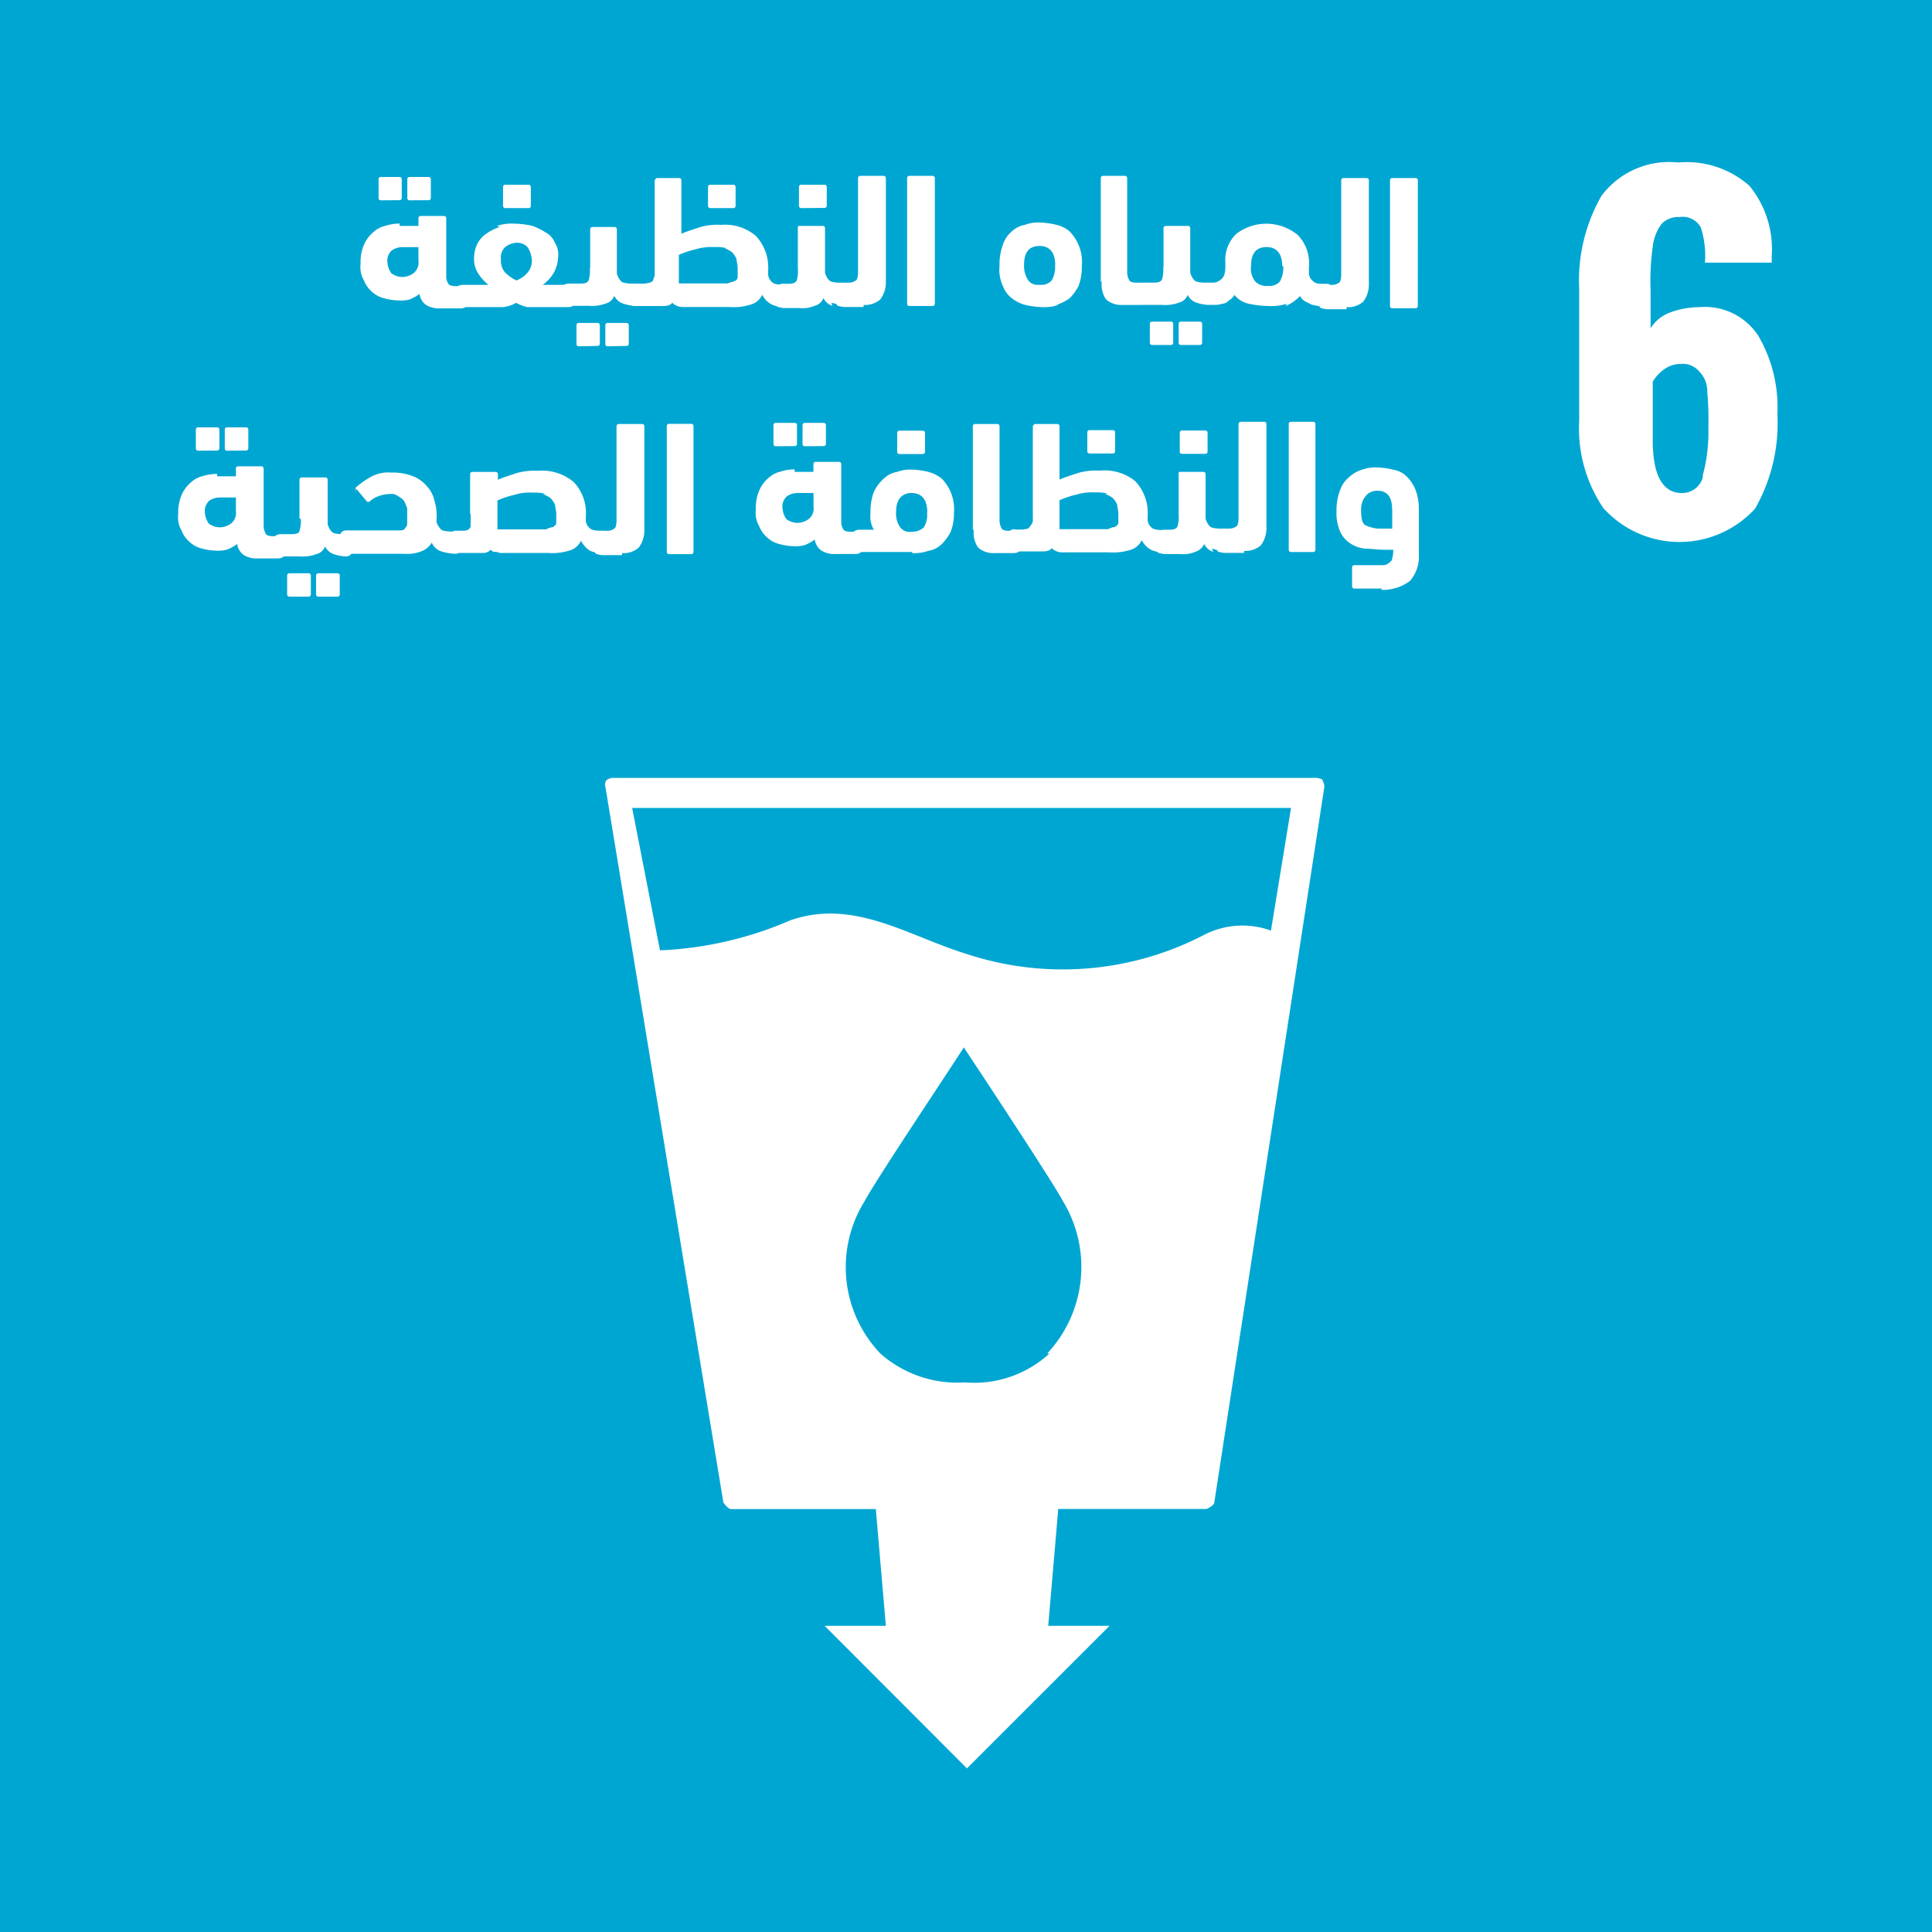<svg xmlns="http://www.w3.org/2000/svg" xmlns:xlink="http://www.w3.org/1999/xlink" width="45.156" height="45.156" viewBox="0 0 45.156 45.156">
  <rect x="0" y="0" width="45.156" height="45.156" fill="#333333" stroke="none"/>
  <defs>
    <clipPath id="clip-path">
      <rect id="Rectangle_3410" data-name="Rectangle 3410" width="45.156" height="45.156" transform="translate(-4202.794 2323.855)" fill="#01add8"/>
    </clipPath>
  </defs>
  <g id="Mask_Group_1" data-name="Mask Group 1" transform="translate(4202.794 -2323.855)" clip-path="url(#clip-path)">
    <g id="Layer_1-2" transform="translate(-4202.794 2323.855)">
      <g id="Group_1179" data-name="Group 1179">
        <rect id="Rectangle_4060" data-name="Rectangle 4060" width="45.156" height="45.156" fill="#00a6d2"/>
        <g id="Group_1178" data-name="Group 1178">
          <path id="Path_4640" data-name="Path 4640" d="M37.482,11.887a3.32,3.32,0,0,1-.572-2.055V6.763a3.988,3.988,0,0,1,.52-2.185,1.976,1.976,0,0,1,1.795-.78,2.211,2.211,0,0,1,1.665.546,2.335,2.335,0,0,1,.52,1.639v.156H39.849a2.137,2.137,0,0,0-.1-.832.489.489,0,0,0-.494-.234.549.549,0,0,0-.416.156,1.082,1.082,0,0,0-.208.52,5.838,5.838,0,0,0-.052,1.04v.884a.888.888,0,0,1,.442-.364,1.986,1.986,0,0,1,.7-.13,1.485,1.485,0,0,1,1.379.676,3.3,3.3,0,0,1,.442,1.821,4.024,4.024,0,0,1-.52,2.211,2.393,2.393,0,0,1-3.512.026m2.289-.806a3.842,3.842,0,0,0,.13-1.118,7.107,7.107,0,0,0-.026-.832.645.645,0,0,0-.182-.468.5.5,0,0,0-.442-.182.639.639,0,0,0-.39.13.9.9,0,0,0-.26.286V10.3c0,.806.234,1.223.676,1.223a.5.5,0,0,0,.494-.364" fill="#fff"/>
          <path id="Path_4641" data-name="Path 4641" d="M30.928,18.234a.33.33,0,0,0-.156-.052H14.332a.257.257,0,0,0-.156.052.172.172,0,0,0-.026.156l2.757,16.725s.1.156.182.156h3.381L20.705,38H19.274L22.6,41.332,25.933,38H24.5l.234-2.731H28.2s.182-.078.182-.156L30.954,18.39a.257.257,0,0,0-.052-.156m-6.373,13.4a2.593,2.593,0,0,1-1.977.676,2.709,2.709,0,0,1-1.977-.676,2.922,2.922,0,0,1-.364-3.564c.26-.494,2.159-3.329,2.315-3.59h0c.156.234,2.055,3.1,2.315,3.59a2.961,2.961,0,0,1-.364,3.564m5.228-9.884a1.952,1.952,0,0,0-1.561.1,7.166,7.166,0,0,1-5.566.442c-1.353-.416-2.627-1.3-4.11-.78a8.537,8.537,0,0,1-3.043.7l-.65-3.329h15.4l-.468,2.861Z" fill="#fff"/>
          <path id="Path_4642" data-name="Path 4642" d="M32.54,11.913v.442H32.2a.945.945,0,0,1-.286-.078c-.078-.052-.1-.156-.1-.338a.48.48,0,0,1,.1-.338.336.336,0,0,1,.286-.13c.234,0,.338.156.338.442m-.26,1.873a1.049,1.049,0,0,0,.676-.208.857.857,0,0,0,.208-.624v-1.04a1.26,1.26,0,0,0-.078-.468.935.935,0,0,0-.208-.312.593.593,0,0,0-.312-.156,1.756,1.756,0,0,0-.364-.052.885.885,0,0,0-.364.052.761.761,0,0,0-.312.182.663.663,0,0,0-.208.312,1.26,1.26,0,0,0-.078.468,1.087,1.087,0,0,0,.078.468.636.636,0,0,0,.234.286.759.759,0,0,0,.364.13c.13,0,.312.026.468.026h.182a.732.732,0,0,1-.026.208c0,.052-.052.078-.078.1a.2.2,0,0,1-.13.052h-.676a.051.051,0,0,0-.052.052v.442a.051.051,0,0,0,.052.052h.65ZM30.745,9.91a.051.051,0,0,0-.052-.052h-.52a.051.051,0,0,0-.052.052V12.85a.051.051,0,0,0,.052.052h.52a.051.051,0,0,0,.052-.052V9.91Zm-1.665,2.965a.538.538,0,0,0,.39-.13.662.662,0,0,0,.13-.416V9.91a.051.051,0,0,0-.052-.052H29a.051.051,0,0,0-.052.052v2.211s0,.156-.052.182a.279.279,0,0,1-.156.052h-.156a.092.092,0,0,0-.078.052c0,.026-.052.052-.052.1a.283.283,0,0,1-.026.13c-.026.052,0,.078,0,.13s0,.1.052.13a1.127,1.127,0,0,0,.13.026h.468Zm-.754-.052a1.413,1.413,0,0,0,.286.052c.1,0,.182-.1.182-.26,0-.1,0-.156-.052-.208-.026-.052-.078-.052-.13-.052h-.1s-.182,0-.234-.052a.419.419,0,0,1-.1-.182v-1.04a.051.051,0,0,0-.052-.052H27.6c-.052,0-.052,0-.052.052v.936a.809.809,0,0,1-.026.286c-.026.052-.078.078-.182.078h-.156a.092.092,0,0,0-.078.052.182.182,0,0,0-.052.1.283.283,0,0,1-.026.13v.13c0,.052,0,.1.052.13a1.127,1.127,0,0,0,.13.026h.364a.719.719,0,0,0,.364-.052.348.348,0,0,0,.208-.182.348.348,0,0,0,.208.182m-.182-2.289a.051.051,0,0,0,.052-.052v-.442a.051.051,0,0,0-.052-.052h-.546a.051.051,0,0,0-.052.052v.442a.051.051,0,0,0,.052.052Zm-2.341.936a.713.713,0,0,1,.182.1.544.544,0,0,1,.1.156c0,.052.026.13.026.208v.208c0,.052-.052.078-.078.1a.37.37,0,0,0-.156.052H24.763v-.676a2.1,2.1,0,0,1,.39-.13,1.217,1.217,0,0,1,.442-.052.975.975,0,0,1,.286.026m-2.159.832s-.1,0-.13.052a.336.336,0,0,0-.052.208c0,.1,0,.182.052.208.026.052.078.052.13.052h.65c.1,0,.182-.026.208-.078a.347.347,0,0,0,.26.1h1.066a1.369,1.369,0,0,0,.494-.052.422.422,0,0,0,.286-.234.51.51,0,0,0,.234.234.714.714,0,0,0,.338.052c.13,0,.182-.1.182-.26,0-.1,0-.156-.052-.208-.026-.052-.078-.052-.13-.052h-.1s-.182,0-.234-.052a.263.263,0,0,1-.1-.182v-.1a1.084,1.084,0,0,0-.286-.806A1.143,1.143,0,0,0,25.7,11a1.52,1.52,0,0,0-.494.052c-.156.052-.312.1-.442.156V9.962a.051.051,0,0,0-.052-.052h-.52s-.026,0-.052.052v2.159a.2.2,0,0,1-.026.13c-.026.026-.052.078-.078.1a1.127,1.127,0,0,1-.13.026h-.182Zm2.289-1.769a.051.051,0,0,0,.052-.052v-.442a.051.051,0,0,0-.052-.052h-.546a.051.051,0,0,0-.052.052v.442a.051.051,0,0,0,.052.052ZM22.76,12.381a.615.615,0,0,0,.1.416.538.538,0,0,0,.39.13H23.7s.1,0,.13-.052a.758.758,0,0,0,.052-.208c0-.1,0-.182-.052-.208-.026-.052-.078-.052-.13-.052h-.13s-.13,0-.156-.052a.376.376,0,0,1-.052-.182V9.962a.051.051,0,0,0-.052-.052h-.52a.051.051,0,0,0-.052.052v2.419Zm-1.092-.39a.536.536,0,0,1-.078.338.416.416,0,0,1-.286.1.274.274,0,0,1-.26-.1.548.548,0,0,1-.1-.364c0-.286.13-.442.364-.442s.364.156.364.442m-.364.962a1.011,1.011,0,0,0,.39-.052.593.593,0,0,0,.312-.156,1.155,1.155,0,0,0,.208-.286,1.121,1.121,0,0,0,.078-.442,1.023,1.023,0,0,0-.286-.806.879.879,0,0,0-.312-.156,1.756,1.756,0,0,0-.364-.052.885.885,0,0,0-.364.052.593.593,0,0,0-.312.156.983.983,0,0,0-.234.312,1.311,1.311,0,0,0-.078.494.622.622,0,0,0,.078.39h-.338s-.1,0-.13.052a.4.4,0,0,0-.052.208c0,.1,0,.182.052.208,0,.052.078.052.13.052h1.249Zm.26-2.315a.051.051,0,0,0,.052-.052v-.442a.051.051,0,0,0-.052-.052h-.546a.051.051,0,0,0-.052.052v.442a.051.051,0,0,0,.052.052ZM18.39,12.147a.5.5,0,0,1-.1-.26.324.324,0,0,1,.1-.286.439.439,0,0,1,.26-.078h.364v.312a.324.324,0,0,1-.1.286.462.462,0,0,1-.26.1.439.439,0,0,1-.26-.078m.182-1.171a1.039,1.039,0,0,0-.338.052.62.62,0,0,0-.286.156.815.815,0,0,0-.208.286,1.036,1.036,0,0,0-.078.442.622.622,0,0,0,.078.39.664.664,0,0,0,.182.26.62.62,0,0,0,.286.156,1.318,1.318,0,0,0,.338.052.8.8,0,0,0,.26-.026,1.054,1.054,0,0,0,.234-.13.375.375,0,0,0,.156.26.59.59,0,0,0,.338.078H20s.1,0,.13-.052a.336.336,0,0,0,.052-.208c0-.182-.052-.26-.182-.26h-.13s-.13,0-.156-.052a.3.3,0,0,1-.052-.182V10.847a.051.051,0,0,0-.052-.052h-.546a.051.051,0,0,0-.052.052v.182h-.442Zm.676-.546a.051.051,0,0,0,.052-.052V9.936a.051.051,0,0,0-.052-.052h-.442a.051.051,0,0,0-.052.052v.442a.051.051,0,0,0,.052.052Zm-.676,0a.051.051,0,0,0,.052-.052V9.936a.051.051,0,0,0-.052-.052H18.13a.051.051,0,0,0-.052.052v.442a.051.051,0,0,0,.052.052Zm-2.367-.468a.051.051,0,0,0-.052-.052h-.52a.051.051,0,0,0-.052.052V12.9a.051.051,0,0,0,.052.052h.52a.051.051,0,0,0,.052-.052ZM14.54,12.928a.538.538,0,0,0,.39-.13.662.662,0,0,0,.13-.416V9.962a.051.051,0,0,0-.052-.052h-.546a.051.051,0,0,0-.052.052v2.211s0,.156-.052.182a.279.279,0,0,1-.156.052h-.156a.092.092,0,0,0-.078.052c0,.026-.052.052-.052.1a.283.283,0,0,1-.026.13c-.026.052,0,.078,0,.13s0,.1.052.13a1.127,1.127,0,0,0,.13.026h.468Zm-1.847-1.379a.713.713,0,0,1,.182.1.544.544,0,0,1,.1.156c0,.052.026.13.026.208v.208c0,.052-.052.078-.078.1a.37.37,0,0,0-.156.052H11.627v-.676a2.1,2.1,0,0,1,.39-.13,1.217,1.217,0,0,1,.442-.052.975.975,0,0,1,.286.026M11,12.017V12.3c0,.026-.026.052-.052.078a.269.269,0,0,1-.1.026h-.182s-.1,0-.13.052a.336.336,0,0,0-.052.208c0,.1,0,.182.052.208.026.052.078.052.13.052h.624a.236.236,0,0,0,.182-.078.1.1,0,0,0,.078.052.283.283,0,0,1,.13.026H12.8a1.369,1.369,0,0,0,.494-.052.422.422,0,0,0,.286-.234.614.614,0,0,0,.208.234.714.714,0,0,0,.338.052c.13,0,.182-.1.182-.26,0-.1,0-.156-.052-.208-.026-.052-.078-.052-.13-.052h-.1s-.182,0-.234-.052a.263.263,0,0,1-.1-.182v-.1a1.044,1.044,0,0,0-.286-.806,1.143,1.143,0,0,0-.832-.26,1.52,1.52,0,0,0-.494.052c-.156.052-.312.1-.442.156v-.13a.051.051,0,0,0-.052-.052h-.546a.051.051,0,0,0-.052.052v.936Zm-2.679-.6.26.312h.052a.566.566,0,0,1,.208-.13.77.77,0,0,1,.26-.052.28.28,0,0,1,.208.052.567.567,0,0,1,.13.1,1.268,1.268,0,0,1,.078.182v.364a.135.135,0,0,1-.052.1c0,.026-.052.052-.1.052H8.09s-.1,0-.13.078a.4.4,0,0,0-.052.208c0,.1,0,.156.052.208.026.052.078.052.13.052H9.442a.888.888,0,0,0,.39-.052.492.492,0,0,0,.26-.208.369.369,0,0,0,.234.208,1.306,1.306,0,0,0,.312.052c.13,0,.182-.1.182-.26,0-.1,0-.156-.052-.208-.026-.052-.078-.052-.13-.052h-.1s-.182,0-.234-.052a.544.544,0,0,1-.1-.156v-.078a1.217,1.217,0,0,0-.052-.442.71.71,0,0,0-.182-.338.792.792,0,0,0-.338-.234,1.311,1.311,0,0,0-.494-.078.834.834,0,0,0-.468.1,1.846,1.846,0,0,0-.364.26V11.5m-1.275.624A.809.809,0,0,1,7,12.407c0,.052-.078.078-.182.078h-.26s-.1,0-.13.052a.4.4,0,0,0-.052.208c0,.1,0,.182.052.208.026.052.078.052.13.052H7a.888.888,0,0,0,.39-.052.291.291,0,0,0,.208-.182.348.348,0,0,0,.208.182.935.935,0,0,0,.286.052c.1,0,.182-.1.182-.26,0-.1,0-.156-.052-.208-.026-.052-.078-.052-.13-.052h-.1s-.182,0-.234-.052a.419.419,0,0,1-.1-.182v-1.04a.051.051,0,0,0-.052-.052H7.049A.051.051,0,0,0,7,11.211v.91Zm.858,1.821a.051.051,0,0,0,.052-.052v-.442a.051.051,0,0,0-.052-.052H7.439a.051.051,0,0,0-.052.052v.442a.051.051,0,0,0,.052.052Zm-.676,0a.051.051,0,0,0,.052-.052v-.442a.051.051,0,0,0-.052-.052H6.763a.051.051,0,0,0-.052.052v.442a.051.051,0,0,0,.052.052ZM4.89,12.251a.5.5,0,0,1-.1-.26.324.324,0,0,1,.1-.286.439.439,0,0,1,.26-.078h.364v.312a.324.324,0,0,1-.1.286.462.462,0,0,1-.26.1.439.439,0,0,1-.26-.078m.182-1.171a1.13,1.13,0,0,0-.338.052.62.62,0,0,0-.286.156.815.815,0,0,0-.208.286,1.036,1.036,0,0,0-.078.442.622.622,0,0,0,.078.39.664.664,0,0,0,.182.26.62.62,0,0,0,.286.156,1.318,1.318,0,0,0,.338.052.8.8,0,0,0,.26-.026,1.054,1.054,0,0,0,.234-.13.375.375,0,0,0,.156.26.59.59,0,0,0,.338.078H6.5s.1,0,.13-.052a.336.336,0,0,0,.052-.208c0-.182-.052-.26-.182-.26h-.13s-.13,0-.156-.052a.376.376,0,0,1-.052-.182V10.951a.051.051,0,0,0-.052-.052H5.566a.051.051,0,0,0-.052.052v.182H5.072Zm.676-.546a.051.051,0,0,0,.052-.052V10.04a.051.051,0,0,0-.052-.052H5.306a.051.051,0,0,0-.052.052v.442a.051.051,0,0,0,.052.052Zm-.676,0a.051.051,0,0,0,.052-.052V10.04a.051.051,0,0,0-.052-.052H4.63a.051.051,0,0,0-.052.052v.442a.051.051,0,0,0,.052.052Z" fill="#fff"/>
          <path id="Path_4643" data-name="Path 4643" d="M33.139,4.214a.051.051,0,0,0-.052-.052H32.54a.051.051,0,0,0-.052.052V7.153a.051.051,0,0,0,.052.052h.546a.051.051,0,0,0,.052-.052ZM31.474,7.179a.538.538,0,0,0,.39-.13.662.662,0,0,0,.13-.416V4.214a.051.051,0,0,0-.052-.052H31.4a.051.051,0,0,0-.052.052V6.425s0,.156-.052.182a.279.279,0,0,1-.156.052H30.98a.092.092,0,0,0-.078.052c0,.026-.026.052-.052.1a.283.283,0,0,1-.026.13v.13c0,.052,0,.1.052.13a1.127,1.127,0,0,0,.13.026h.468Zm-1.483-.962a.63.63,0,0,1-.078.364.324.324,0,0,1-.286.1.355.355,0,0,1-.286-.1.471.471,0,0,1-.1-.364c0-.312.13-.442.364-.442s.364.156.364.442m.078.936a.99.99,0,0,0,.338-.234.313.313,0,0,0,.13.13l.156.078c.052,0,.1.026.156.026h.156c.13,0,.182-.1.182-.26,0-.1,0-.156-.052-.208-.026-.052-.078-.052-.13-.052h-.13a.244.244,0,0,1-.182-.078.256.256,0,0,1-.078-.208v-.1a.951.951,0,0,0-.26-.754A1.158,1.158,0,0,0,28.9,5.462a.846.846,0,0,0-.26.676v.078c0,.156-.026.26-.1.312a.281.281,0,0,1-.182.078h-.13s-.1,0-.13.052a.4.4,0,0,0-.052.208c0,.1,0,.156.052.208a.2.2,0,0,0,.13.052h.156a.508.508,0,0,0,.182-.026.225.225,0,0,0,.156-.078.313.313,0,0,0,.13-.13.578.578,0,0,0,.338.208,2.291,2.291,0,0,0,.442.052,1.217,1.217,0,0,0,.442-.052m-2.887-.858a.809.809,0,0,1-.026.286c-.026.052-.078.078-.182.078h-.286s-.1,0-.13.052a.4.4,0,0,0-.052.208c0,.1,0,.182.052.208.026.052.078.052.13.052h.468a.888.888,0,0,0,.39-.052.291.291,0,0,0,.208-.182.348.348,0,0,0,.208.182.935.935,0,0,0,.286.052c.1,0,.182-.1.182-.26,0-.1,0-.156-.052-.208-.026-.052-.078-.052-.13-.052h-.1s-.182,0-.234-.052a.419.419,0,0,1-.1-.182V5.332a.051.051,0,0,0-.052-.052h-.52a.051.051,0,0,0-.052.052v.91Zm.858,1.821a.051.051,0,0,0,.052-.052V7.569a.051.051,0,0,0-.052-.052H27.6a.051.051,0,0,0-.052.052v.442a.051.051,0,0,0,.052.052Zm-.676,0a.051.051,0,0,0,.052-.052V7.569a.051.051,0,0,0-.052-.052h-.442a.051.051,0,0,0-.052.052v.442a.051.051,0,0,0,.052.052ZM25.751,6.581a.615.615,0,0,0,.1.416.538.538,0,0,0,.39.13h.442s.1,0,.13-.052a.758.758,0,0,0,.052-.208c0-.1,0-.182-.052-.208-.026-.052-.078-.052-.13-.052h-.13s-.13,0-.156-.052a.376.376,0,0,1-.052-.182V4.162A.051.051,0,0,0,26.3,4.11h-.52a.051.051,0,0,0-.052.052V6.581Zm-1.092-.39a.63.63,0,0,1-.078.364.324.324,0,0,1-.286.1.274.274,0,0,1-.26-.1.606.606,0,0,1-.1-.364c0-.312.13-.442.364-.442s.364.156.364.442m.026.936A1.112,1.112,0,0,0,25,6.971a1.155,1.155,0,0,0,.208-.286,1.26,1.26,0,0,0,.078-.468A1.023,1.023,0,0,0,25,5.41a.709.709,0,0,0-.312-.156,1.756,1.756,0,0,0-.364-.052.827.827,0,0,0-.364.052.593.593,0,0,0-.312.156.663.663,0,0,0-.208.312,1.311,1.311,0,0,0-.078.494.891.891,0,0,0,.078.468.63.63,0,0,0,.208.286.876.876,0,0,0,.312.156,2.008,2.008,0,0,0,.39.052,1.011,1.011,0,0,0,.39-.052M21.85,4.162A.051.051,0,0,0,21.8,4.11h-.546a.051.051,0,0,0-.052.052V7.1a.051.051,0,0,0,.052.052H21.8A.051.051,0,0,0,21.85,7.1V4.214ZM20.185,7.127a.538.538,0,0,0,.39-.13.662.662,0,0,0,.13-.416V4.162a.051.051,0,0,0-.052-.052h-.546a.051.051,0,0,0-.052.052V6.373s0,.156-.052.182a.279.279,0,0,1-.156.052h-.156a.092.092,0,0,0-.078.052c0,.026-.052.052-.052.1a.283.283,0,0,1-.026.13v.13c0,.052,0,.1.052.13a1.127,1.127,0,0,0,.13.026h.468Zm-.754-.052a1.413,1.413,0,0,0,.286.052c.13,0,.182-.1.182-.26,0-.1,0-.156-.052-.208-.026-.052-.078-.052-.13-.052h-.1s-.182,0-.234-.052a.419.419,0,0,1-.1-.182V5.332a.051.051,0,0,0-.052-.052H18.7c-.052,0-.052,0-.052.052v.936a.809.809,0,0,1-.026.286c-.026.052-.078.078-.182.078h-.156s-.078,0-.078.052a.182.182,0,0,0-.052.1,1.127,1.127,0,0,0-.026.13v.13c0,.052,0,.1.052.13a1.127,1.127,0,0,0,.13.026h.364a.719.719,0,0,0,.364-.052.291.291,0,0,0,.208-.182.348.348,0,0,0,.208.182m-.182-2.289a.051.051,0,0,0,.052-.052V4.37a.051.051,0,0,0-.052-.052h-.546a.051.051,0,0,0-.052.052v.442a.051.051,0,0,0,.052.052ZM16.933,5.8a.713.713,0,0,1,.182.1.544.544,0,0,1,.1.156c0,.052.026.13.026.208v.208c0,.052-.026.078-.078.1s-.1.026-.156.052H15.867V5.957a2.1,2.1,0,0,1,.39-.13,1.289,1.289,0,0,1,.442-.052.975.975,0,0,1,.286.026m-2.133.832s-.1,0-.13.052a.4.4,0,0,0-.052.208c0,.1,0,.182.052.208.026.052.078.052.13.052h.65c.1,0,.182-.026.208-.078a.347.347,0,0,0,.26.1h1.066a1.3,1.3,0,0,0,.494-.052.422.422,0,0,0,.286-.234.51.51,0,0,0,.234.234.714.714,0,0,0,.338.052c.13,0,.182-.1.182-.26,0-.1,0-.156-.052-.208-.026-.052-.078-.052-.13-.052h-.1s-.182,0-.234-.052a.263.263,0,0,1-.1-.182v-.1a1.084,1.084,0,0,0-.286-.806,1.117,1.117,0,0,0-.806-.26,1.52,1.52,0,0,0-.494.052c-.156.052-.312.1-.442.156V4.214a.051.051,0,0,0-.052-.052h-.52s-.026,0-.052.052V6.373a.2.2,0,0,1-.026.13c0,.052-.026.078-.078.1a1.127,1.127,0,0,1-.13.026h-.182Zm2.289-1.769a.051.051,0,0,0,.052-.052V4.37a.051.051,0,0,0-.052-.052H16.6a.051.051,0,0,0-.052.052v.442a.051.051,0,0,0,.052.052Zm-3.355,1.4a.809.809,0,0,1-.026.286c-.026.052-.078.078-.182.078h-.286s-.1,0-.13.052a.4.4,0,0,0-.052.208c0,.1,0,.182.052.208.026.052.078.052.13.052h.468a.888.888,0,0,0,.39-.052.291.291,0,0,0,.208-.182.348.348,0,0,0,.208.182.935.935,0,0,0,.286.052c.13,0,.182-.1.182-.26,0-.1,0-.156-.052-.208-.026-.052-.078-.052-.13-.052h-.1s-.182,0-.234-.052a.419.419,0,0,1-.1-.182V5.358a.051.051,0,0,0-.052-.052h-.52a.051.051,0,0,0-.052.052v.91Zm.858,1.821a.051.051,0,0,0,.052-.052V7.6a.051.051,0,0,0-.052-.052H14.2a.051.051,0,0,0-.052.052v.442a.051.051,0,0,0,.052.052Zm-.676,0a.051.051,0,0,0,.052-.052V7.6a.051.051,0,0,0-.052-.052h-.442a.051.051,0,0,0-.052.052v.442a.051.051,0,0,0,.052.052ZM12.355,4.864a.051.051,0,0,0,.052-.052V4.37a.051.051,0,0,0-.052-.052h-.546a.051.051,0,0,0-.052.052v.442a.051.051,0,0,0,.052.052Zm-.026.91a.642.642,0,0,1,.1.286.415.415,0,0,1-.1.312.6.6,0,0,1-.26.182.934.934,0,0,1-.26-.182.415.415,0,0,1-.1-.312.324.324,0,0,1,.1-.286.462.462,0,0,1,.26-.1.334.334,0,0,1,.26.1m-.65-.468a1.112,1.112,0,0,0-.312.156.614.614,0,0,0-.208.234.72.72,0,0,0-.078.338.6.6,0,0,0,.1.364,1.172,1.172,0,0,0,.234.26h-.6s-.1,0-.13.052c0,.052-.052.1-.052.208s0,.182.052.208c.026.052.078.052.13.052h.936a.739.739,0,0,0,.312-.1,1.087,1.087,0,0,0,.26.1h.962s.1,0,.13-.052a.4.4,0,0,0,.052-.208c0-.1,0-.182-.052-.208-.026-.052-.078-.052-.13-.052h-.6a.928.928,0,0,0,.26-.286.847.847,0,0,0,.1-.364.505.505,0,0,0-.078-.338.459.459,0,0,0-.208-.234,1.732,1.732,0,0,0-.312-.156,2.022,2.022,0,0,0-.416-.052,1.078,1.078,0,0,0-.416.052M9.156,6.4a.5.5,0,0,1-.1-.26.324.324,0,0,1,.1-.286.439.439,0,0,1,.26-.078H9.78v.312a.324.324,0,0,1-.1.286.462.462,0,0,1-.26.1.439.439,0,0,1-.26-.078m.182-1.171A1.13,1.13,0,0,0,9,5.28a.62.62,0,0,0-.286.156.815.815,0,0,0-.208.286,1.036,1.036,0,0,0-.078.442.622.622,0,0,0,.078.39.664.664,0,0,0,.182.26.62.62,0,0,0,.286.156,1.318,1.318,0,0,0,.338.052A.8.8,0,0,0,9.572,7a1.054,1.054,0,0,0,.234-.13.375.375,0,0,0,.156.26.59.59,0,0,0,.338.078h.468s.1,0,.13-.052a.336.336,0,0,0,.052-.208c0-.182-.052-.26-.182-.26h-.13s-.13,0-.156-.052a.3.3,0,0,1-.052-.182V5.1a.051.051,0,0,0-.052-.052H9.832A.051.051,0,0,0,9.78,5.1V5.28H9.338Zm.676-.546a.051.051,0,0,0,.052-.052V4.188a.051.051,0,0,0-.052-.052H9.572a.051.051,0,0,0-.052.052V4.63a.051.051,0,0,0,.052.052Zm-.676,0A.051.051,0,0,0,9.39,4.63V4.188a.051.051,0,0,0-.052-.052H8.9a.051.051,0,0,0-.052.052V4.63a.051.051,0,0,0,.052.052Z" fill="#fff"/>
        </g>
      </g>
    </g>
  </g>
</svg>
